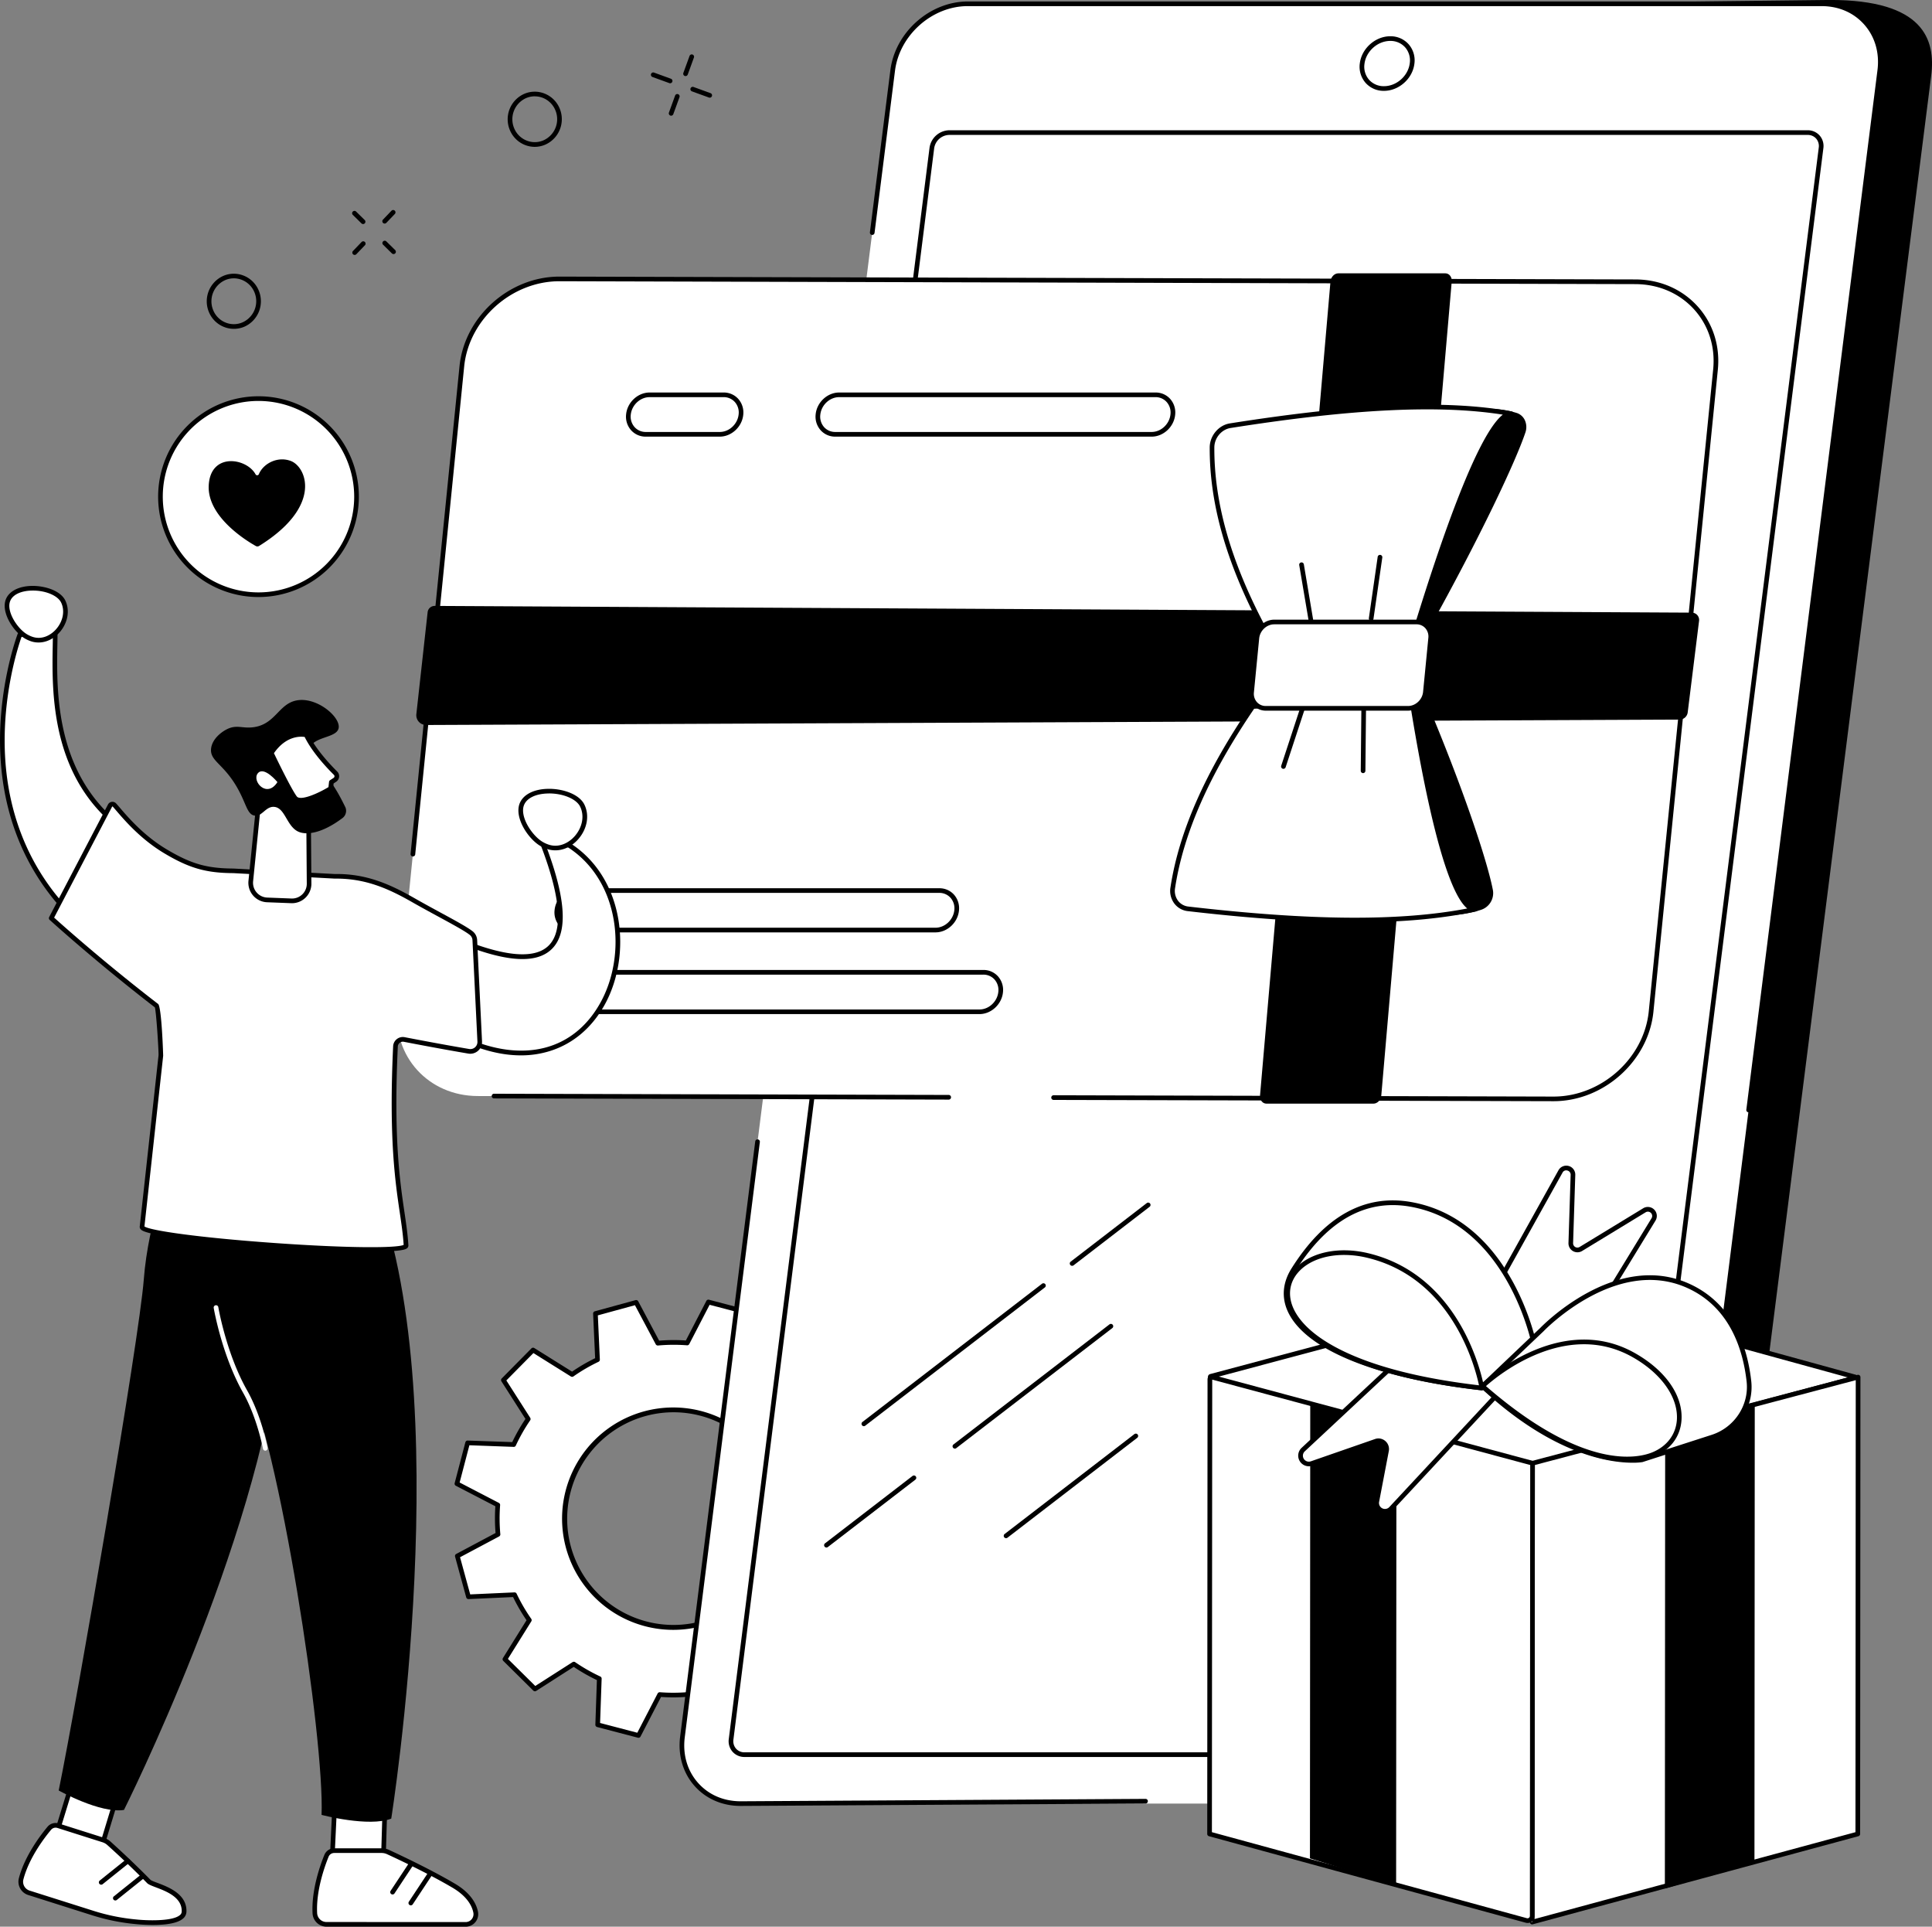 <svg id="Illustration" xmlns="http://www.w3.org/2000/svg" viewBox="0 0 1835.43 1830"><rect x="0" y="0" width="1835.43" height="1830" fill="#808080" stroke="none"/><defs><style>.cls-1{fill:#fff;}</style></defs><g id="Digital_gift_card" data-name="Digital gift card"><path class="cls-1" d="M886.22,1451.32l-10.59-38.7-43.75,2a166.85,166.85,0,0,0-14-24.16L841,1353.32l-28.51-28.22-36.9,23.62a169.22,169.22,0,0,0-24.24-13.83l1.51-43.8-38.78-10.18-20.13,38.86a166.19,166.19,0,0,0-27.94.2l-20.57-38.68-38.67,10.59,2,43.78a167.28,167.28,0,0,0-24.14,14.07l-37.1-23.18-28.19,28.53,23.6,36.93a167.92,167.92,0,0,0-13.82,24.25l-43.78-1.51-10.16,38.81L514,1473.71a166.31,166.31,0,0,0,.2,28l-38.66,20.59,10.59,38.7,43.75-2a166.85,166.85,0,0,0,14,24.16l-23.16,37.13,28.51,28.21,36.9-23.61a168.27,168.27,0,0,0,24.24,13.83l-1.51,43.8,38.78,10.18,20.13-38.86a166.19,166.19,0,0,0,27.94-.2l20.57,38.68,38.67-10.6-2-43.77a166.75,166.75,0,0,0,24.14-14.07l37.1,23.18,28.19-28.53-23.6-36.93a167.92,167.92,0,0,0,13.82-24.25l43.78,1.51L886.6,1520l-38.84-20.14a166.31,166.31,0,0,0-.2-27.95ZM708.13,1586.41a103.29,103.29,0,1,1,72.29-126.9A103.21,103.21,0,0,1,708.13,1586.41Z" transform="translate(-41.07 -44.28)"/><path d="M647.67,1694.87a2.2,2.2,0,0,1-.56-.07l-38.78-10.17a2.23,2.23,0,0,1-1.66-2.22l1.46-42.35a170.44,170.44,0,0,1-22-12.56l-35.67,22.83a2.21,2.21,0,0,1-2.75-.29l-28.51-28.22a2.21,2.21,0,0,1-.32-2.74l22.39-35.89a170.91,170.91,0,0,1-12.77-22l-42.28,1.93a2.21,2.21,0,0,1-2.24-1.63l-10.59-38.7a2.21,2.21,0,0,1,1.1-2.54l37.37-19.91a168.32,168.32,0,0,1-.19-25.39l-37.53-19.47A2.22,2.22,0,0,1,473,1453l10.17-38.81a2.22,2.22,0,0,1,2.22-1.65L527.7,1414a171.79,171.79,0,0,1,12.55-22l-22.81-35.7a2.21,2.21,0,0,1,.29-2.75L545.92,1325a2.2,2.2,0,0,1,2.75-.32l35.87,22.4a168.77,168.77,0,0,1,21.92-12.78L604.54,1292a2.22,2.22,0,0,1,1.63-2.23l38.67-10.6a2.24,2.24,0,0,1,2.55,1.1l19.88,37.39a168.07,168.07,0,0,1,25.37-.18l19.46-37.57a2.2,2.2,0,0,1,2.53-1.12l38.78,10.17a2.23,2.23,0,0,1,1.66,2.22l-1.46,42.35a172.3,172.3,0,0,1,22,12.56l35.67-22.83a2.21,2.21,0,0,1,2.75.29l28.51,28.22a2.21,2.21,0,0,1,.32,2.74l-22.39,35.89a168.6,168.6,0,0,1,12.77,21.95l42.28-1.93a2.21,2.21,0,0,1,2.24,1.63l10.59,38.7a2.23,2.23,0,0,1-1.1,2.55l-37.36,19.89a169.78,169.78,0,0,1,.18,25.4L887.62,1518a2.23,2.23,0,0,1,1.12,2.53l-10.17,38.81a2.1,2.1,0,0,1-2.22,1.65L834,1559.57a171.62,171.62,0,0,1-12.55,22l22.81,35.7a2.21,2.21,0,0,1-.29,2.75l-28.19,28.52a2.21,2.21,0,0,1-2.75.33l-35.87-22.41a168.77,168.77,0,0,1-21.92,12.78l1.92,42.32a2.22,2.22,0,0,1-1.63,2.23l-38.67,10.6a2.22,2.22,0,0,1-2.54-1.1l-19.89-37.39a168.06,168.06,0,0,1-25.37.18l-19.46,37.57A2.22,2.22,0,0,1,647.67,1694.87Zm-36.51-14.08,35.36,9.27,19.31-37.28a2.27,2.27,0,0,1,2.15-1.19,164.91,164.91,0,0,0,27.56-.2,2.21,2.21,0,0,1,2.15,1.17l19.75,37.12,35.25-9.66-1.91-42a2.22,2.22,0,0,1,1.26-2.1A164.61,164.61,0,0,0,775.86,1622a2.21,2.21,0,0,1,2.45-.07l35.6,22.24,25.7-26L817,1582.76a2.21,2.21,0,0,1,0-2.45,165.83,165.83,0,0,0,13.63-23.94,2.16,2.16,0,0,1,2.09-1.28l42,1.45,9.27-35.38-37.26-19.33a2.23,2.23,0,0,1-1.19-2.14,165.11,165.11,0,0,0-.19-27.58,2.21,2.21,0,0,1,1.16-2.16l37.1-19.75L874,1414.91l-42,1.91a2.2,2.2,0,0,1-2.11-1.26A163.37,163.37,0,0,0,816,1391.73a2.23,2.23,0,0,1-.06-2.45l22.22-35.63-26-25.72-35.41,22.66a2.23,2.23,0,0,1-2.44,0,167.91,167.91,0,0,0-23.92-13.65,2.2,2.2,0,0,1-1.28-2.08l1.45-42-35.36-9.27-19.31,37.28a2.19,2.19,0,0,1-2.14,1.19,164,164,0,0,0-27.57.2,2.23,2.23,0,0,1-2.15-1.17l-19.75-37.12-35.25,9.66,1.91,42a2.22,2.22,0,0,1-1.26,2.1,164.61,164.61,0,0,0-23.82,13.88,2.21,2.21,0,0,1-2.45.07l-35.6-22.24-25.7,26,22.64,35.43a2.21,2.21,0,0,1,0,2.45,167.45,167.45,0,0,0-13.63,23.94,2.09,2.09,0,0,1-2.09,1.28L487,1417l-9.27,35.38L515,1471.74a2.21,2.21,0,0,1,1.19,2.14,164.06,164.06,0,0,0,.2,27.58,2.22,2.22,0,0,1-1.17,2.16l-37.1,19.75,9.66,35.29,42-1.91a2.17,2.17,0,0,1,2.1,1.26,164.28,164.28,0,0,0,13.87,23.83,2.21,2.21,0,0,1,.06,2.45l-22.22,35.63,26,25.72L585,1623a2.23,2.23,0,0,1,2.44,0,167.36,167.36,0,0,0,23.92,13.65,2.2,2.2,0,0,1,1.28,2.08Zm69.54-88.45a105.61,105.61,0,1,1,28-3.79A106.25,106.25,0,0,1,680.7,1592.34Zm.33-206.67a101.17,101.17,0,0,0-97.57,127.81A101,101,0,1,0,681,1385.67Zm27.1,200.74h0Z" transform="translate(-41.07 -44.28)"/><path d="M692.35,116.54a2.27,2.27,0,0,1-.76-.14,2.21,2.21,0,0,1-1.32-2.84l5.88-16.15a2.21,2.21,0,0,1,4.16,1.51l-5.87,16.16A2.23,2.23,0,0,1,692.35,116.54Z" transform="translate(-41.07 -44.28)"/><path d="M678.66,154.17a2,2,0,0,1-.76-.14,2.22,2.22,0,0,1-1.33-2.83L682.45,135a2.22,2.22,0,0,1,4.17,1.52l-5.88,16.15A2.22,2.22,0,0,1,678.66,154.17Z" transform="translate(-41.07 -44.28)"/><path d="M677.71,123.37a2,2,0,0,1-.76-.14l-16.15-5.87a2.22,2.22,0,0,1,1.51-4.17l16.15,5.88a2.22,2.22,0,0,1-.75,4.3Z" transform="translate(-41.07 -44.28)"/><path d="M715.34,137.06a2.21,2.21,0,0,1-.76-.13l-16.15-5.88a2.21,2.21,0,1,1,1.51-4.16l16.15,5.87a2.22,2.22,0,0,1-.75,4.3Z" transform="translate(-41.07 -44.28)"/><path d="M263.21,356.62a25.25,25.25,0,0,1-9.17-1.74A25.72,25.72,0,0,1,239.67,341a26.42,26.42,0,0,1,13.16-34.5,25.15,25.15,0,0,1,19.54-.5,25.73,25.73,0,0,1,14.38,13.93,26.43,26.43,0,0,1-13.17,34.5A25.28,25.28,0,0,1,263.21,356.62Zm-8.56-46.12a22,22,0,0,0-10.91,28.69,21.28,21.28,0,0,0,11.91,11.56,20.74,20.74,0,0,0,16.12-.42,22,22,0,0,0,10.91-28.69,21.34,21.34,0,0,0-11.91-11.56A20.74,20.74,0,0,0,254.65,310.5Z" transform="translate(-41.07 -44.28)"/><path d="M549.09,183.76a25.44,25.44,0,0,1-9.17-1.73,25.73,25.73,0,0,1-14.37-13.94,26.41,26.41,0,0,1,13.16-34.49,25.15,25.15,0,0,1,19.54-.51A25.77,25.77,0,0,1,572.63,147a26.43,26.43,0,0,1-13.17,34.5A25.28,25.28,0,0,1,549.09,183.76Zm0-48a20.83,20.83,0,0,0-8.55,1.85,22,22,0,0,0-10.91,28.7,21.27,21.27,0,0,0,11.91,11.55,20.75,20.75,0,0,0,16.11-.41,22,22,0,0,0,10.92-28.7,21.38,21.38,0,0,0-11.91-11.56A21,21,0,0,0,549.08,135.79Z" transform="translate(-41.07 -44.28)"/><path d="M406.5,256.63a2.22,2.22,0,0,1-1.6-3.75l8.15-8.52a2.22,2.22,0,0,1,3.2,3.07l-8.15,8.51A2.19,2.19,0,0,1,406.5,256.63Z" transform="translate(-41.07 -44.28)"/><path d="M378,286.41a2.21,2.21,0,0,1-1.6-3.74l8.16-8.51a2.21,2.21,0,0,1,3.2,3.06l-8.16,8.51A2.16,2.16,0,0,1,378,286.41Z" transform="translate(-41.07 -44.28)"/><path d="M386,257.08a2.18,2.18,0,0,1-1.55-.64l-8.28-8.14a2.22,2.22,0,0,1,3.11-3.16l8.28,8.14a2.22,2.22,0,0,1-1.56,3.8Z" transform="translate(-41.07 -44.28)"/><path d="M414.93,285.59a2.21,2.21,0,0,1-1.55-.63l-8.28-8.15a2.22,2.22,0,1,1,3.11-3.16l8.28,8.15a2.21,2.21,0,0,1-1.56,3.79Z" transform="translate(-41.07 -44.28)"/><path d="M1604.7,1754.35l-41.5,3-769.67-3c-35,0-59.72-28.2-55.31-63L938,116.24c4.41-34.78,36.32-63,71.27-63l770.46-9c88.44,0,100.43,37.18,96,72L1676,1691.37C1671.57,1726.15,1639.65,1754.35,1604.7,1754.35Z" transform="translate(-41.07 -44.28)"/><path class="cls-1" d="M1555.89,1757.37H744.71c-35,0-59.71-28.33-55.3-63.29L889.14,111.15c4.42-35,36.33-63.3,71.28-63.3H1771.6c35,0,59.71,28.34,55.3,63.3L1627.17,1694.08C1622.76,1729,1590.84,1757.37,1555.89,1757.37Z" transform="translate(-41.07 -44.28)"/><path d="M1563.94,1713.09H748.4a15,15,0,0,1-11.42-5,15.19,15.19,0,0,1-3.55-12.11L924.15,184.55A19.36,19.36,0,0,1,942.8,168h815.54a15,15,0,0,1,11.42,5,15.13,15.13,0,0,1,3.54,12.11L1582.59,1696.54C1581.44,1705.66,1573.07,1713.09,1563.94,1713.09Zm-828.31-16.83,2.2.28a10.81,10.81,0,0,0,2.48,8.63,10.56,10.56,0,0,0,8.09,3.49h815.54a14.81,14.81,0,0,0,14.25-12.67L1768.91,184.55a10.8,10.8,0,0,0-2.48-8.63,10.58,10.58,0,0,0-8.09-3.49H942.8a14.8,14.8,0,0,0-14.25,12.67L737.83,1696.54Z" transform="translate(-41.07 -44.28)"/><path d="M1355.85,130.57a22.9,22.9,0,0,1-17.49-7.62,23.27,23.27,0,0,1-5.43-18.58c1.79-14.14,14.76-25.65,28.91-25.65a22.91,22.91,0,0,1,17.49,7.63,23.23,23.23,0,0,1,5.42,18.58C1383,119.07,1370,130.57,1355.85,130.57Zm6-47.42c-12,0-23,9.77-24.51,21.78a18.87,18.87,0,0,0,4.35,15.09,18.55,18.55,0,0,0,14.17,6.12c12,0,23-9.76,24.5-21.77A18.86,18.86,0,0,0,1376,89.28,18.56,18.56,0,0,0,1361.84,83.15Z" transform="translate(-41.07 -44.28)"/><path d="M1702.31,1100.76l-.28,0a2.22,2.22,0,0,1-1.92-2.47l124.59-987.4c2.07-16.36-2.37-31.7-12.51-43.19s-24.43-17.61-40.59-17.61H960.42c-33.82,0-64.81,27.52-69.08,61.35L871.9,265.47a2.21,2.21,0,1,1-4.39-.55l19.44-154c4.53-36,37.5-65.23,73.47-65.23H1771.6c17.45,0,33.05,6.78,43.92,19.11s15.81,29,13.58,46.67l-124.59,987.4A2.22,2.22,0,0,1,1702.31,1100.76Z" transform="translate(-41.07 -44.28)"/><path d="M744.73,1759.59c-17.47,0-33.07-6.79-43.94-19.11s-15.81-29-13.58-46.68l71.35-565.47a2.22,2.22,0,0,1,4.4.56l-71.35,565.47c-2.07,16.36,2.37,31.7,12.51,43.19s24.43,17.61,40.59,17.61l384.77-2.28h0a2.22,2.22,0,0,1,0,4.43Z" transform="translate(-41.07 -44.28)"/><path d="M861.71,1398.89A2.19,2.19,0,0,1,860,1398a2.22,2.22,0,0,1,.4-3.11L1031,1263.6a2.21,2.21,0,1,1,2.7,3.51L863.06,1398.43A2.23,2.23,0,0,1,861.71,1398.89Z" transform="translate(-41.07 -44.28)"/><path d="M1059.65,1246.56a2.21,2.21,0,0,1-1.35-4l72.3-55.64a2.22,2.22,0,0,1,2.71,3.51L1061,1246.1A2.2,2.2,0,0,1,1059.65,1246.56Z" transform="translate(-41.07 -44.28)"/><path d="M826.25,1514.12a2.21,2.21,0,0,1-1.35-4l83-63.89a2.22,2.22,0,1,1,2.7,3.52l-83,63.88A2.2,2.2,0,0,1,826.25,1514.12Z" transform="translate(-41.07 -44.28)"/><path d="M948.29,1420.2a2.21,2.21,0,0,1-1.35-4l148.21-114.06a2.22,2.22,0,0,1,2.7,3.52l-148.21,114A2.2,2.2,0,0,1,948.29,1420.2Z" transform="translate(-41.07 -44.28)"/><path d="M996.88,1505.26a2.22,2.22,0,0,1-1.36-4l123.32-94.9a2.22,2.22,0,0,1,2.7,3.52l-123.31,94.9A2.23,2.23,0,0,1,996.88,1505.26Z" transform="translate(-41.07 -44.28)"/><path class="cls-1" d="M1594.61,311.87c46.63.13,80.82,37.56,76.22,83.46L1609.64,1005c-4.6,45.89-46.29,83.13-92.92,83l-1021.86-2.69c-46.63-.13-80.82-37.56-76.21-83.46l61.18-609.66c4.61-45.89,46.29-83.13,92.92-83Z" transform="translate(-41.07 -44.28)"/><path d="M1517,1090.21h-.24L1042.16,1089a2.22,2.22,0,1,1,0-4.43h0l474.56,1.25h.22c45.43,0,86-36.29,90.49-81l61.18-609.66c2.15-21.4-4.26-41.59-18-56.86-14-15.52-33.88-24.1-56-24.16L572.75,311.4h-.23c-45.43,0-86,36.3-90.48,81L435.55,855.63a2.22,2.22,0,1,1-4.41-.44L477.63,392c4.71-46.92,47.25-85,94.89-85h.24l1021.86,2.69c23.36.06,44.4,9.16,59.26,25.62,14.62,16.21,21.42,37.62,19.15,60.27l-61.18,609.66C1607.14,1052.13,1564.59,1090.21,1517,1090.21Zm-574.51-1.51h0l-431.93-1.14a2.22,2.22,0,1,1,0-4.43h0l431.93,1.14a2.22,2.22,0,0,1,0,4.43Z" transform="translate(-41.07 -44.28)"/><path d="M724.83,459H654.56a18.44,18.44,0,0,1-13.87-6,19.4,19.4,0,0,1-4.8-15.16c1.12-11.44,11.14-20.75,22.34-20.75H728.5a18.47,18.47,0,0,1,13.87,6,19.43,19.43,0,0,1,4.8,15.16C746.05,449.69,736,459,724.83,459Zm-66.6-37.51c-9,0-17,7.51-17.93,16.75A15,15,0,0,0,644,450a14.07,14.07,0,0,0,10.59,4.57h70.27c9,0,17-7.52,17.93-16.76a15,15,0,0,0-3.67-11.75,14.09,14.09,0,0,0-10.59-4.57Z" transform="translate(-41.07 -44.28)"/><path d="M929.77,929.87H586.6a18.47,18.47,0,0,1-13.87-6,19.4,19.4,0,0,1-4.8-15.17c1.12-11.44,11.14-20.75,22.34-20.75H933.44a18.47,18.47,0,0,1,13.87,6,19.44,19.44,0,0,1,4.8,15.17C951,920.56,941,929.87,929.77,929.87Zm-339.5-37.51c-9,0-17,7.52-17.93,16.76A15,15,0,0,0,576,920.87a14.06,14.06,0,0,0,10.59,4.57H929.77c9,0,17-7.52,17.93-16.76A15,15,0,0,0,944,896.93a14.06,14.06,0,0,0-10.59-4.57Z" transform="translate(-41.07 -44.28)"/><path d="M971.57,1007.48H572.83a18.44,18.44,0,0,1-13.87-6,19.41,19.41,0,0,1-4.8-15.16c1.12-11.45,11.14-20.76,22.34-20.76H975.24a18.44,18.44,0,0,1,13.87,6,19.41,19.41,0,0,1,4.8,15.16C992.79,998.17,982.77,1007.48,971.57,1007.48ZM576.5,970c-9,0-17,7.52-17.93,16.76a15.05,15.05,0,0,0,3.67,11.75,14.1,14.1,0,0,0,10.59,4.58H971.57c9,0,17-7.52,17.93-16.76a15,15,0,0,0-3.67-11.76A14.11,14.11,0,0,0,975.24,970Z" transform="translate(-41.07 -44.28)"/><path d="M1135.15,459H834.63a18.44,18.44,0,0,1-13.87-6,19.4,19.4,0,0,1-4.8-15.16c1.12-11.44,11.14-20.75,22.34-20.75h300.52a18.48,18.48,0,0,1,13.87,6,19.43,19.43,0,0,1,4.8,15.16C1156.37,449.69,1146.35,459,1135.15,459ZM838.3,421.49c-9,0-17,7.51-17.93,16.75A15.08,15.08,0,0,0,824,450a14.09,14.09,0,0,0,10.59,4.57h300.52c9,0,17-7.52,17.93-16.76a15,15,0,0,0-3.68-11.75,14.05,14.05,0,0,0-10.58-4.57Z" transform="translate(-41.07 -44.28)"/><path d="M1636.72,727.76,445.88,732.89a9.29,9.29,0,0,1-9.27-10.31l10.71-96.79a6.7,6.7,0,0,1,6.69-6l1194.38,6.39a6.92,6.92,0,0,1,6.82,7.76l-10.79,86.94A7.79,7.79,0,0,1,1636.72,727.76Z" transform="translate(-41.07 -44.28)"/><path d="M1345.89,1092.54H1244.2c-3.73,0-6.45-3.5-6.08-7.82l66.92-773c.37-4.32,3.7-7.83,7.43-7.83h101.69c3.73,0,6.45,3.51,6.07,7.83l-66.91,773C1353,1089,1349.62,1092.54,1345.89,1092.54Z" transform="translate(-41.07 -44.28)"/><path d="M1391.49,704.85c37.69,88.75,60.47,158.08,65.67,185.33a14.54,14.54,0,0,1-9.76,16.17A102.5,102.5,0,0,1,1417,911.3l-50.84-199.48Z" transform="translate(-41.07 -44.28)"/><path d="M1417,913.52a2.22,2.22,0,0,1-2.15-1.67L1364,712.37a2.21,2.21,0,0,1,1.55-2.68l25.37-7a2.21,2.21,0,0,1,2.63,1.27c37.86,89.15,60.65,158.8,65.81,185.79a16.67,16.67,0,0,1-11.26,18.69,105.61,105.61,0,0,1-31.1,5.06Zm-48.15-200.14,49.86,195.68a101.19,101.19,0,0,0,28.06-4.82A12.34,12.34,0,0,0,1455,890.6c-5.08-26.58-27.5-95.11-64.78-183.1Z" transform="translate(-41.07 -44.28)"/><path class="cls-1" d="M1382,706.59c21.44,134.85,43.24,203.55,60.89,201.22-73.23,15.53-169.24,11.73-273.12-.33-9.67-1.13-16-9.89-14.51-20,8.61-56.46,36.37-114,76.1-172.21Z" transform="translate(-41.07 -44.28)"/><path d="M1328.3,920.32c-45.33,0-97.72-3.55-158.83-10.64a18.55,18.55,0,0,1-12.74-7.18,20,20,0,0,1-3.71-15.32c8.08-52.93,33.08-109.56,76.46-173.11a2.19,2.19,0,0,1,1.7-1l150.65-8.72a2.23,2.23,0,0,1,2.31,1.86c29.92,188.18,52.32,200.21,58.4,199.38a2.21,2.21,0,0,1,.75,4.36C1410.79,916.87,1373,920.32,1328.3,920.32Zm-95.78-202.86c-42.61,62.63-67.19,118.38-75.12,170.39a15.64,15.64,0,0,0,2.85,12,14.15,14.15,0,0,0,9.73,5.47c116.31,13.5,200.85,14.12,265,1.86-21.79-17.93-41.5-114.52-54.88-198.22Z" transform="translate(-41.07 -44.28)"/><path d="M1336,778.59h0a2.21,2.21,0,0,1-2.19-2.23l.58-58.16a2.22,2.22,0,0,1,2.22-2.19h0a2.2,2.2,0,0,1,2.19,2.23l-.58,58.16A2.21,2.21,0,0,1,1336,778.59Z" transform="translate(-41.07 -44.28)"/><path d="M1260.34,774.52a2.07,2.07,0,0,1-.69-.11,2.21,2.21,0,0,1-1.41-2.79L1276,717.53a2.22,2.22,0,0,1,4.21,1.39L1262.45,773A2.23,2.23,0,0,1,1260.34,774.52Z" transform="translate(-41.07 -44.28)"/><path d="M1395.35,642.91c50.51-90.56,83.45-161,92.73-188.57,2.31-6.85-.77-13.93-7.06-15.83a89.74,89.74,0,0,0-29-3.73l-80.4,202.16Z" transform="translate(-41.07 -44.28)"/><path d="M1395.36,645.13a2.08,2.08,0,0,1-.55-.07l-23.72-6a2.22,2.22,0,0,1-1.43-1.14,2.25,2.25,0,0,1-.09-1.83L1450,434a2.23,2.23,0,0,1,2-1.4,92.21,92.21,0,0,1,29.7,3.83,12.89,12.89,0,0,1,7.78,6.52,15.68,15.68,0,0,1,.74,12.13c-9.19,27.26-42.17,98-92.89,189A2.22,2.22,0,0,1,1395.36,645.13Zm-20.73-9.72,19.62,4.94c50.11-90,82.66-159.8,91.73-186.72a11.26,11.26,0,0,0-.48-8.69,8.54,8.54,0,0,0-5.11-4.31,86.79,86.79,0,0,0-26.84-3.67Z" transform="translate(-41.07 -44.28)"/><path class="cls-1" d="M1386.3,641.55c41.71-136.14,73.6-205.93,90.49-204.32-69.19-12.61-163.64-4.91-267,11.39-9.62,1.52-17.2,10.57-17.25,20.61-.27,56.28,18,112.87,47.88,169.66Z" transform="translate(-41.07 -44.28)"/><path d="M1386.3,643.77h0l-145.92-2.66a2.22,2.22,0,0,1-1.92-1.19c-32.64-62-48.39-117.89-48.14-170.7.06-11.1,8.46-21.11,19.13-22.79,120.79-19.05,205.88-22.66,267.78-11.38a2.22,2.22,0,0,1,1.79,2.49,2.17,2.17,0,0,1-2.4,1.9c-5.82-.6-29.82,12.34-88.16,202.76A2.21,2.21,0,0,1,1386.3,643.77Zm-144.56-7.07,142.93,2.6c26-84.58,60.18-182.59,84.11-201.18-60.72-9.58-143.29-5.51-258.68,12.69-8.58,1.35-15.34,9.45-15.39,18.43C1194.47,521,1209.85,575.77,1241.74,636.7Z" transform="translate(-41.07 -44.28)"/><path d="M1343.72,633.93a1.77,1.77,0,0,1-.32,0,2.22,2.22,0,0,1-1.88-2.51l8.38-58.31a2.22,2.22,0,0,1,4.39.63L1345.91,632A2.21,2.21,0,0,1,1343.72,633.93Z" transform="translate(-41.07 -44.28)"/><path d="M1286.59,636.3a2.23,2.23,0,0,1-2.19-1.85l-9.05-53.54a2.22,2.22,0,0,1,4.37-.74l9,53.54a2.22,2.22,0,0,1-1.81,2.56Z" transform="translate(-41.07 -44.28)"/><path class="cls-1" d="M1251.61,635.06h135.1c8.29,0,14.34,6.88,13.51,15.38l-5,51.24c-.83,8.49-8.22,15.38-16.51,15.38h-135.1c-8.29,0-14.33-6.89-13.5-15.38l5-51.24C1235.93,641.94,1243.33,635.06,1251.61,635.06Z" transform="translate(-41.07 -44.28)"/><path d="M1378.69,719.27h-135.1a15.54,15.54,0,0,1-11.67-5.07,16.31,16.31,0,0,1-4-12.74l5-51.24c.94-9.58,9.33-17.38,18.71-17.38h135.1a15.52,15.52,0,0,1,11.67,5.07,16.34,16.34,0,0,1,4,12.75l-5,51.23C1396.47,711.48,1388.07,719.27,1378.69,719.27Zm-127.08-82c-7.16,0-13.58,6-14.3,13.39l-5,51.23a12,12,0,0,0,2.91,9.33,11.14,11.14,0,0,0,8.39,3.62h135.1c7.17,0,13.59-6,14.31-13.38l5-51.24a11.93,11.93,0,0,0-2.91-9.33,11.15,11.15,0,0,0-8.39-3.62Z" transform="translate(-41.07 -44.28)"/><polygon class="cls-1" points="123.44 1665.65 94.07 1762.24 51.15 1749.88 82.37 1648.36 123.44 1665.65"/><path d="M135.14,1808.74a2.15,2.15,0,0,1-.61-.09L91.6,1796.28a2.19,2.19,0,0,1-1.33-1.07,2.21,2.21,0,0,1-.17-1.71L121.31,1692a2.23,2.23,0,0,1,3-1.39l41.07,17.3a2.21,2.21,0,0,1,1.26,2.68l-29.36,96.6A2.22,2.22,0,0,1,135.14,1808.74ZM95,1792.65l38.65,11.14,28.15-92.59-37-15.57Z" transform="translate(-41.07 -44.28)"/><path class="cls-1" d="M139.11,1792,96.3,1778.38a7.83,7.83,0,0,0-8.39,2.44c-6.73,8-21.3,27.15-26.75,47.94a11,11,0,0,0,7.37,13.31l60.83,19.29a193.89,193.89,0,0,0,41.11,8.27s44.95,4.75,45.47-9.57c.76-20.55-29.52-24.66-33.59-28.82-15.56-15.92-31.84-30.79-37.83-36.19A14.54,14.54,0,0,0,139.11,1792Z" transform="translate(-41.07 -44.28)"/><path d="M186.29,1872.65c-7.88,0-14.54-.65-16.06-.81a196.72,196.72,0,0,1-41.54-8.37l-60.83-19.29a13.25,13.25,0,0,1-8.84-16c5.63-21.47,20.89-41.28,27.19-48.81A10,10,0,0,1,97,1776.27l42.81,13.57a16.93,16.93,0,0,1,6.23,3.57c6.24,5.63,22.43,20.42,37.93,36.28.72.74,3.93,2,6.75,3,10.51,4,28.09,10.66,27.47,27.43a8.74,8.74,0,0,1-3.24,6.45C209.26,1871.51,196.7,1872.65,186.29,1872.65Zm-92.38-92.42a5.57,5.57,0,0,0-4.3,2c-6.11,7.29-20.91,26.48-26.3,47.08A8.83,8.83,0,0,0,69.2,1840L130,1859.25a192.22,192.22,0,0,0,40.64,8.18c9.08,1,34.15,2.06,41.34-4.17a4.4,4.4,0,0,0,1.72-3.28c.5-13.58-14.61-19.32-24.61-23.11-4-1.53-7-2.64-8.35-4.08C165.36,1817,149.25,1802.3,143,1796.7a12.49,12.49,0,0,0-4.6-2.63L95.63,1780.5A5.71,5.71,0,0,0,93.91,1780.23Z" transform="translate(-41.07 -44.28)"/><path d="M137.21,1834.38a2.21,2.21,0,0,1-1.38-3.94l25.19-20.2a2.22,2.22,0,1,1,2.78,3.45l-25.2,20.2A2.21,2.21,0,0,1,137.21,1834.38Z" transform="translate(-41.07 -44.28)"/><path d="M150.65,1849.38a2.21,2.21,0,0,1-1.39-3.94l25.2-20.21a2.22,2.22,0,0,1,2.77,3.46l-25.2,20.2A2.2,2.2,0,0,1,150.65,1849.38Z" transform="translate(-41.07 -44.28)"/><polygon class="cls-1" points="366.48 1689.86 364.43 1758.8 315.9 1758.78 319.3 1686.8 366.48 1689.86"/><path d="M405.5,1805.29h0l-48.54,0a2.21,2.21,0,0,1-2.21-2.32l3.4-72a2.22,2.22,0,0,1,2.36-2.1l47.18,3.06a2.22,2.22,0,0,1,2.07,2.27l-2.05,68.94A2.21,2.21,0,0,1,405.5,1805.29Zm-46.22-4.45,44.07,0,1.91-64.65-42.79-2.78Z" transform="translate(-41.07 -44.28)"/><path class="cls-1" d="M403.59,1802l-45.06,0a7.87,7.87,0,0,0-7.29,4.92c-4,9.8-12.15,32.72-11.06,54.47a11.12,11.12,0,0,0,11.08,10.6l132.22,0a9.7,9.7,0,0,0,9.49-11.61c-1.46-7.21-6.48-16.68-21-25.2-23.46-13.8-53-27.6-62.26-31.87A14.79,14.79,0,0,0,403.59,1802Z" transform="translate(-41.07 -44.28)"/><path d="M483.49,1874.28h0l-132.22,0A13.34,13.34,0,0,1,338,1861.52c-1.13-22.45,7.47-46.23,11.22-55.42a10.05,10.05,0,0,1,9.34-6.29h45.06a16.73,16.73,0,0,1,7.06,1.55c8.65,4,38.72,18,62.47,32,15.6,9.17,20.58,19.56,22,26.67a11.92,11.92,0,0,1-11.65,14.27Zm-125-70a5.65,5.65,0,0,0-5.24,3.54c-3.63,8.91-12,32-10.9,53.52a8.9,8.9,0,0,0,8.87,8.49l132.22.06h0a7.5,7.5,0,0,0,7.31-9c-1.81-8.92-8.7-17.13-19.93-23.73-23.56-13.85-53.46-27.81-62.07-31.76a12.35,12.35,0,0,0-5.21-1.14l-45.06,0Z" transform="translate(-41.07 -44.28)"/><path d="M414,1843.66a2.22,2.22,0,0,1-1.84-3.44l18-27.21a2.22,2.22,0,0,1,3.7,2.45l-18,27.21A2.21,2.21,0,0,1,414,1843.66Z" transform="translate(-41.07 -44.28)"/><path d="M431.35,1854a2.18,2.18,0,0,1-1.22-.37,2.22,2.22,0,0,1-.63-3.07l18-27.21a2.21,2.21,0,1,1,3.69,2.44l-18,27.22A2.22,2.22,0,0,1,431.35,1854Z" transform="translate(-41.07 -44.28)"/><path d="M204.11,1147.65s-22.15,55.33-26.45,112-63.18,399-80.82,485.25c0,0,39.52,22.11,62,18.48,0,0,127.19-253.34,147.92-442.06s14.67-173.65,14.67-173.65Z" transform="translate(-41.07 -44.28)"/><path d="M243.15,1168.91s-7.14,102.23,28.32,174.5,78,353.22,75.09,424.67c0,0,44.91,11.87,66.2,3.55,0,0,64.51-405-17.64-604.1Z" transform="translate(-41.07 -44.28)"/><path class="cls-1" d="M293.09,1422.13a2.22,2.22,0,0,1-2.18-1.81c-.05-.3-5.61-29.74-19-53.38-20.15-35.64-27.73-79.9-27.81-80.35a2.22,2.22,0,0,1,4.38-.73c.07.44,7.53,44,27.29,78.9,13.75,24.3,19.26,53.52,19.49,54.75a2.21,2.21,0,0,1-1.78,2.58A1.81,1.81,0,0,1,293.09,1422.13Z" transform="translate(-41.07 -44.28)"/><path class="cls-1" d="M246.72,919.71l-21.1-23.41c-9.11-23.23-34.45-43.35-55.73-56.36C81.61,786,94,683.54,93.49,642.06l-33.6,5.21s-82.7,215.12,120.92,318Z" transform="translate(-41.07 -44.28)"/><path d="M180.81,967.44a2.2,2.2,0,0,1-1-.24c-106.11-53.59-133.63-138-138-199.36C37,701.48,57.61,647,57.82,646.47a2.2,2.2,0,0,1,1.73-1.39l33.6-5.21A2.21,2.21,0,0,1,95.7,642c.06,4.43,0,9.42-.13,15.19-.83,46.57-2.36,133.25,75.47,180.83,16.68,10.2,46.12,31.13,56.49,57.06l20.84,23.11a2.24,2.24,0,0,1,.55,1.75,2.21,2.21,0,0,1-.94,1.56L182.07,967A2.24,2.24,0,0,1,180.81,967.44ZM61.52,649.25c-2.94,8.28-19.65,58.42-15.31,118.43S77.42,910,180.63,962.65l62.76-43.33L224,897.79a2.06,2.06,0,0,1-.41-.68c-9.76-24.9-38.54-45.32-54.83-55.28-80-48.9-78.43-137.23-77.59-184.69.08-4.65.15-8.78.15-12.5Z" transform="translate(-41.07 -44.28)"/><path class="cls-1" d="M71.65,651.39a29.23,29.23,0,0,1-5.84-2.59c-9.59-5.55-22-23.28-17-34.83C56,597.43,94,600.9,101.12,615.59,109.74,633.39,90.91,657.4,71.65,651.39Z" transform="translate(-41.07 -44.28)"/><path d="M77.73,654.53a22.59,22.59,0,0,1-6.74-1,32,32,0,0,1-6.28-2.79C54,644.51,41.43,625.55,46.8,613.1c3.2-7.45,12.31-12.05,24.37-12.32,12.43-.21,27.36,4.4,31.94,13.85,4.51,9.3,2.47,21.06-5.2,30C92.37,651,85.05,654.53,77.73,654.53Zm-5.42-5.26c9.14,2.86,17.48-2,22.24-7.57,6.51-7.56,8.31-17.43,4.57-25.14-3.27-6.75-15.2-11.65-27.85-11.34-10.28.22-17.9,3.82-20.4,9.63-4.26,9.88,6.83,26.7,16.05,32A27,27,0,0,0,72.31,649.27Z" transform="translate(-41.07 -44.28)"/><path class="cls-1" d="M582.2,847.44c92.06,60.11,40,249.22-102.38,183.16l-9.4-95.81c123.06,53.08,114.6-19.72,82.67-98.15Z" transform="translate(-41.07 -44.28)"/><path d="M535.89,1046.68c-17.75,0-36.82-4.7-57-14.06a2.25,2.25,0,0,1-1.27-1.8L468.22,935a2.21,2.21,0,0,1,3.08-2.25c46.47,20,77.05,23.32,90.9,9.75,15-14.69,11.23-50-11.17-105a2.21,2.21,0,0,1,2.83-2.91L583,845.36a2.35,2.35,0,0,1,.45.22c51.34,33.54,58,106.26,32,153.15-12.12,21.84-30.08,37-51.94,43.83A91.74,91.74,0,0,1,535.89,1046.68Zm-54-17.56c55.79,25.42,104.19,13.3,129.62-32.54,25-45.08,18.77-114.91-30.32-147.15l-24.19-9c21.76,54.93,24.47,89.38,8.29,105.23C550.19,960.48,520,958.07,473,938.3Z" transform="translate(-41.07 -44.28)"/><path class="cls-1" d="M562,848.72a31.41,31.41,0,0,1-6.39-2.85c-10.51-6.07-24.06-25.49-18.61-38.15,7.81-18.13,49.48-14.33,57.28,1.77C603.72,829,583.09,855.29,562,848.72Z" transform="translate(-41.07 -44.28)"/><path d="M568.65,851.94a24.49,24.49,0,0,1-7.32-1.11,33.65,33.65,0,0,1-6.84-3c-11.71-6.76-25.37-27.4-19.53-40.95,3.48-8.07,13.39-13.06,26.5-13.35,13.48-.38,29.83,4.76,34.81,15s2.67,22.92-5.67,32.61C584.58,848.13,576.61,851.94,568.65,851.94Zm-5.95-54h-1.14c-11.33.26-19.76,4.25-22.53,10.69-4.71,10.91,7.51,29.48,17.68,35.35a28.67,28.67,0,0,0,5.94,2.65h0c10.11,3.15,19.33-2.25,24.59-8.36,7.19-8.35,9.17-19.25,5-27.78C588.76,803.2,576.17,797.9,562.7,797.9Z" transform="translate(-41.07 -44.28)"/><path class="cls-1" d="M492.12,937.14a9,9,0,0,0-3.31-6.54c-7.14-5.81-33-18.74-55.29-31.48-24.57-14.07-46.36-22.89-74.67-22.54L263,871.37c-26.73-.12-42.08-5.12-64.3-18.28-25.95-15.37-42.39-37.07-48.93-44.23a2.54,2.54,0,0,0-4.14.56L89.73,916.34s43.21,39.45,100.19,83.29c1.82,1.39,4.21,45,4,47.28L176,1209.57c-1.48,11.29,251.53,29.48,250.8,17.69-2.37-38-15.67-69.54-10.06-189.06a7,7,0,0,1,8.33-6.6c12.15,2.36,36.57,7,61.26,11.21a9,9,0,0,0,10.46-9.3Z" transform="translate(-41.07 -44.28)"/><path d="M393.29,1233.11c-66,0-204.12-11.38-217.53-20.35-1.81-1.21-2-2.56-1.93-3.48l17.85-162.61c.25-3.47-2.1-40.88-3.5-45.59C132,957.81,88.67,918.37,88.24,918a2.21,2.21,0,0,1-.47-2.67l55.89-106.92a4.76,4.76,0,0,1,7.74-1c1,1.07,2.17,2.46,3.59,4.11,8,9.36,23,26.8,44.83,39.72,23.06,13.65,37.83,17.85,63.18,18l96,5.2c29-.45,51.25,8.87,75.65,22.84,8.17,4.67,16.67,9.29,24.88,13.75,14,7.58,26,14.13,30.71,17.93a11.22,11.22,0,0,1,4.12,8.15L499,1033.4A11.2,11.2,0,0,1,486,1045c-24.77-4.21-49-8.83-61.3-11.21a4.67,4.67,0,0,0-3.85.93,4.86,4.86,0,0,0-1.85,3.59c-4.07,86.84,1.92,127.51,6.29,157.21,1.68,11.38,3.12,21.2,3.77,31.62a3.39,3.39,0,0,1-2,3.21C423.68,1232.28,411.12,1233.11,393.29,1233.11Zm-215-23.94c5.22,3.76,49.2,10.42,122.7,15.67,73.32,5.23,117.72,4.85,123.57,1.83-.66-10-2.06-19.5-3.68-30.51-4.41-29.88-10.43-70.8-6.33-158.07a9.22,9.22,0,0,1,11-8.66c12.25,2.37,36.48,7,61.21,11.19a6.77,6.77,0,0,0,7.88-7l-4.71-96.37a6.77,6.77,0,0,0-2.49-4.92c-4.35-3.54-16.25-10-30-17.48-8.24-4.47-16.76-9.1-25-13.8-23.33-13.35-44.57-22.26-72-22.26h-1.58l-96-5.2C237,873.47,221.13,869,197.56,855c-22.43-13.29-37.72-31.09-45.94-40.65-1.37-1.6-2.54-3-3.49-4a.28.28,0,0,0-.27-.1.33.33,0,0,0-.27.19L92.49,915.85c7.54,6.8,47.89,42.87,98.79,82,3.37,2.59,4.85,48.86,4.8,49.28Zm-.06.58v.06A.13.13,0,0,0,178.24,1209.75Z" transform="translate(-41.07 -44.28)"/><path class="cls-1" d="M287.12,804l-7.77,76.89A16.26,16.26,0,0,0,294.87,899l22.94.89a16.26,16.26,0,0,0,16.89-16.39l-.56-73.41Z" transform="translate(-41.07 -44.28)"/><path d="M318.46,902.14l-.74,0-22.94-.89a18.47,18.47,0,0,1-17.63-20.6l7.77-76.85a2.19,2.19,0,0,1,.83-1.51,2.13,2.13,0,0,1,1.66-.46l47,6.1a2.22,2.22,0,0,1,1.93,2.18l.56,73.42a18.5,18.5,0,0,1-18.46,18.63ZM289.1,806.49l-7.55,74.62A14.06,14.06,0,0,0,295,896.81l22.93.89a14,14,0,0,0,14.59-14.16l-.54-71.49Z" transform="translate(-41.07 -44.28)"/><path d="M324.12,709.35c-18.43,2.5-20.95,23.3-43,25.74-10.09,1.11-15.16-2.64-24.11,1.65-5.92,2.85-14.54,9.69-15.42,18.76-1.13,11.54,11.53,14,24.45,36.26,9.07,15.6,9.62,26,16.84,27.18s10.57-8.93,18.64-8.28c10.44.84,11.8,18.27,22.82,23.48,6.94,3.28,21.49,2.6,42-12.78A8.61,8.61,0,0,0,369,810.63c-2.37-4.77-5.4-10.78-8.77-16.28-16.1-26.22-27.46-30.64-25.21-38.68,3.43-12.31,26-10,27.78-19.93C364.57,725.46,343,706.79,324.12,709.35Z" transform="translate(-41.07 -44.28)"/><path class="cls-1" d="M298.77,759.48s16.19,34,22.41,42.53,34-8.75,34-8.75l.68-6.13,3.32-2.17a4,4,0,0,0,1.83-3,4.07,4.07,0,0,0-1.18-3.31c-6.7-6.64-20.92-21.73-27.83-36.41C332,742.25,313.22,737.47,298.77,759.48Z" transform="translate(-41.07 -44.28)"/><path d="M327.07,806.55c-3.24,0-6-.91-7.68-3.23-6.27-8.58-21.95-41.49-22.62-42.89a2.24,2.24,0,0,1,.15-2.17c15.14-23.06,34.8-18.38,35.63-18.16a2.22,2.22,0,0,1,1.46,1.21c6.87,14.59,21.44,29.88,27.39,35.78a6.28,6.28,0,0,1-1,9.73L358,788.41l-.57,5.09a2.25,2.25,0,0,1-1,1.64C352.61,797.46,337.31,806.55,327.07,806.55Zm-25.75-46.88c2.87,6,16.26,33.66,21.65,41,3.31,4.53,19.58-2.39,30.14-8.77l.56-5a2.21,2.21,0,0,1,1-1.61l3.33-2.16a1.86,1.86,0,0,0,.29-2.87c-7.42-7.36-20.73-21.68-27.78-36C326.73,743.66,312.87,742.92,301.32,759.67Z" transform="translate(-41.07 -44.28)"/><path class="cls-1" d="M304.63,787.14s-12.78-15.65-18.67-8.33S294.57,803,304.63,787.14Z" transform="translate(-41.07 -44.28)"/><path class="cls-1" d="M1803.44,1353l-306.52,81.75-305.64-82.13a.57.57,0,0,1,0-1.11l309.25-82.61,302.91,83.24A.45.45,0,0,1,1803.44,1353Z" transform="translate(-41.07 -44.28)"/><path d="M1496.93,1437a2.25,2.25,0,0,1-.58-.08l-305.64-82.13a2.79,2.79,0,0,1,0-5.4L1500,1266.75a2.18,2.18,0,0,1,1.16,0L1804,1350a2.65,2.65,0,0,1,0,5.13l-306.51,81.75A2.24,2.24,0,0,1,1496.93,1437Zm-299.16-84.9,299.16,80.39,299.62-79.92-296-81.35Zm605.67.93h0Zm-611.59-2.52h0Z" transform="translate(-41.07 -44.28)"/><polygon class="cls-1" points="1455.63 1825.62 1455.92 1389.79 1765.23 1308.01 1764.94 1741.92 1455.63 1825.62"/><polygon points="1581.65 1793.7 1581.94 1357.87 1667.05 1334.98 1666.76 1768.89 1581.65 1793.7"/><path d="M1496.69,1872.11a2.19,2.19,0,0,1-2.21-2.21l.29-435.84a2.22,2.22,0,0,1,1.65-2.14l309.3-81.78a2.23,2.23,0,0,1,2.79,2.15l-.29,433.91a2.21,2.21,0,0,1-1.64,2.14L1497.27,1872A2.3,2.3,0,0,1,1496.69,1872.11Zm2.51-436.34-.29,431.23,304.88-82.5.28-429.33Z" transform="translate(-41.07 -44.28)"/><polygon class="cls-1" points="1455.63 1825.62 1455.92 1389.79 1149.4 1307.49 1149.11 1741.92 1455.63 1825.62"/><polygon points="1244.76 1331.8 1244.47 1765.1 1326.34 1790.61 1326.63 1357.09 1244.76 1331.8"/><path d="M1492.23,1870.73a6.81,6.81,0,0,1-1.78-.24l-300.86-82.16a2.22,2.22,0,0,1-1.63-2.14l.29-431.81a4.21,4.21,0,0,1,5.32-4.07l304,81.62a2.21,2.21,0,0,1,1.64,2.14l-.29,430a6.7,6.7,0,0,1-6.68,6.7ZM1192.4,1784.5l299.21,81.71a2.3,2.3,0,0,0,2-.38,2.26,2.26,0,0,0,.89-1.8l.29-428.27-302.09-81.1ZM1496.7,1864h0Z" transform="translate(-41.07 -44.28)"/><path class="cls-1" d="M1287.06,1434.32l60.91-21.15a7.89,7.89,0,0,1,10.33,8.93l-9.23,48.26a7.88,7.88,0,0,0,13.51,6.85l100.58-108a7.89,7.89,0,0,0-3.75-13l-82-21.76a7.9,7.9,0,0,0-7.4,1.86l-90.88,84.84C1272.87,1426.92,1279,1437.11,1287.06,1434.32Z" transform="translate(-41.07 -44.28)"/><path d="M1356.89,1482a10.32,10.32,0,0,1-4.65-1.14,9.89,9.89,0,0,1-5.35-10.9l9.23-48.26a5.66,5.66,0,0,0-7.43-6.42l-60.9,21.14a10.1,10.1,0,0,1-10.2-16.92l90.88-84.84a10,10,0,0,1,9.48-2.38l82,21.76a10.1,10.1,0,0,1,4.8,16.65l-100.58,108A9.93,9.93,0,0,1,1356.89,1482Zm-6.3-71.48a10.11,10.11,0,0,1,9.88,12l-9.23,48.26a5.67,5.67,0,0,0,9.72,4.92l100.58-108a5.66,5.66,0,0,0-2.69-9.34l-82-21.76a5.6,5.6,0,0,0-5.32,1.33l-90.88,84.84a5.67,5.67,0,0,0,5.73,9.5l60.9-21.15A10.3,10.3,0,0,1,1350.59,1410.51Zm-63.53,23.81h0Z" transform="translate(-41.07 -44.28)"/><path class="cls-1" d="M1603.29,1193.79l-60.36,36.75a6.31,6.31,0,0,1-9.59-5.59l2.07-64.75a6.31,6.31,0,0,0-11.82-3.27l-81.81,146.94a6.3,6.3,0,0,0,2.85,8.79l72.75,33.79a6.33,6.33,0,0,0,8-2.43L1612,1202.48A6.32,6.32,0,0,0,1603.29,1193.79Z" transform="translate(-41.07 -44.28)"/><path d="M1520,1349.26a8.48,8.48,0,0,1-3.59-.8l-72.75-33.78a8.53,8.53,0,0,1-3.86-11.89l81.81-146.93a8.53,8.53,0,0,1,16,4.41l-2.07,64.75a4.09,4.09,0,0,0,6.22,3.63l60.36-36.75a8.53,8.53,0,0,1,11.71,11.73l-86.53,141.54A8.56,8.56,0,0,1,1520,1349.26Zm9-193.37a3.88,3.88,0,0,0-3.48,2.12L1443.71,1305a4.1,4.1,0,0,0,1.85,5.7l72.76,33.79a4.09,4.09,0,0,0,5.22-1.58l86.53-141.54a4.09,4.09,0,0,0-5.62-5.63h0l-60.36,36.75a8.53,8.53,0,0,1-12.95-7.56l2.07-64.75a4,4,0,0,0-3-4.08A4.54,4.54,0,0,0,1529,1155.89Zm74.28,37.9h0Z" transform="translate(-41.07 -44.28)"/><path class="cls-1" d="M1448.86,1362.61l49.71-41.31s-22.27-116.39-117.43-133.12c-36.52-6.42-76.23,6.52-111.19,62C1242.06,1294.36,1295.5,1345.22,1448.86,1362.61Z" transform="translate(-41.07 -44.28)"/><path d="M1448.86,1364.82h-.25c-99.58-11.29-166.55-38.29-183.73-74.08-6.55-13.64-5.45-28.08,3.19-41.77,31.23-49.52,69.4-70.7,113.46-63,95.56,16.79,119,133.7,119.21,134.88a2.22,2.22,0,0,1-.76,2.12l-49.7,41.31A2.23,2.23,0,0,1,1448.86,1364.82Zm-84.59-175.93c-35.24,0-66.28,20.93-92.45,62.43-7.89,12.51-8.88,25.13-3,37.49,16.46,34.28,81.78,60.32,179.31,71.49l47.94-39.85c-2.8-12.6-28.12-114.75-115.36-130.08A94.46,94.46,0,0,0,1364.27,1188.89Z" transform="translate(-41.07 -44.28)"/><path class="cls-1" d="M1448.86,1362.61s-16.41-104.3-109-126S1197.52,1334.11,1448.86,1362.61Z" transform="translate(-41.07 -44.28)"/><path d="M1448.86,1364.82h-.25c-144.71-16.41-176.69-60.13-183.72-78.17-5.15-13.21-3-26.23,6-36.65,13.92-16,41.16-22.14,69.41-15.53,93,21.78,110.55,126.75,110.71,127.8a2.21,2.21,0,0,1-2.19,2.56ZM1318,1236.25c-18.31,0-34.37,5.87-43.72,16.64-7.91,9.12-9.77,20.54-5.25,32.14,4.3,11,16.4,27.5,49.59,43.22,31.41,14.87,74.3,25.57,127.51,31.81-3.54-16.86-25.32-102.2-106.79-121.28A93.5,93.5,0,0,0,1318,1236.25Z" transform="translate(-41.07 -44.28)"/><path class="cls-1" d="M1449.42,1360.87l56.37-53.63s68.92-72.9,138.68-41.85c40.54,18,54.26,57,58.06,90.45,0,.32.07.63.1.94,2.39,23.42-12.35,45.21-34.76,52.44L1601,1430.78S1536.26,1441.92,1449.42,1360.87Z" transform="translate(-41.07 -44.28)"/><path d="M1591.86,1433.59c-21.2,0-75.57-7.27-143.95-71.1a2.2,2.2,0,0,1-.71-1.61,2.25,2.25,0,0,1,.69-1.62l56.38-53.62c.62-.66,70.73-73.61,141.1-42.27,42.54,18.93,55.76,60.6,59.36,92.22l.11,1c2.46,24.15-12.8,47.19-36.29,54.77l-66.85,21.56a1.77,1.77,0,0,1-.31.08A59.29,59.29,0,0,1,1591.86,1433.59Zm-139.21-72.74c82.13,75.75,144.49,68.25,147.86,67.77l66.68-21.51c21.51-6.94,35.49-28,33.24-50.11l-.09-.86c-3.48-30.52-16.15-70.64-56.77-88.73-67.49-30-135.49,40.64-136.16,41.36Z" transform="translate(-41.07 -44.28)"/><path class="cls-1" d="M1449.42,1360.87s72-70.1,143.78-29.46C1690.46,1386.47,1615.3,1506.21,1449.42,1360.87Z" transform="translate(-41.07 -44.28)"/><path d="M1586.78,1432.53c-37.43,0-87.09-24.67-138.82-70a2.2,2.2,0,0,1-.76-1.6,2.26,2.26,0,0,1,.67-1.65c.73-.71,74-70.78,146.42-29.8,29.09,16.47,45.63,40.16,44.24,63.37-.94,15.69-10.34,28.39-25.79,34.85A67,67,0,0,1,1586.78,1432.53Zm-134-71.7c93,80.73,144.62,68.49,158.29,62.78,13.83-5.78,22.24-17.09,23.08-31,1.26-21.16-14.83-43.86-42-59.24C1528.74,1297.45,1464.18,1350.64,1452.74,1360.83Z" transform="translate(-41.07 -44.28)"/><circle class="cls-1" cx="286.65" cy="516.02" r="93.13" transform="translate(-321.99 309.55) rotate(-45)"/><path d="M286.65,611.36A95.35,95.35,0,1,1,382,516,95.45,95.45,0,0,1,286.65,611.36Zm0-186.26A90.92,90.92,0,1,0,377.56,516,91,91,0,0,0,286.65,425.1Z" transform="translate(-41.07 -44.28)"/><path d="M287.16,562.86a3,3,0,0,1-3,.07c-8.21-4.59-46.29-27.53-44.8-57.53,1.58-31.72,36-26.22,44.49-10.61a1.75,1.75,0,0,0,1.63.91,1.73,1.73,0,0,0,1.52-1.07c4.17-10,17.64-17.29,30.32-12.53C332.42,487.78,347.78,525.29,287.16,562.86Z" transform="translate(-41.07 -44.28)"/></g></svg>